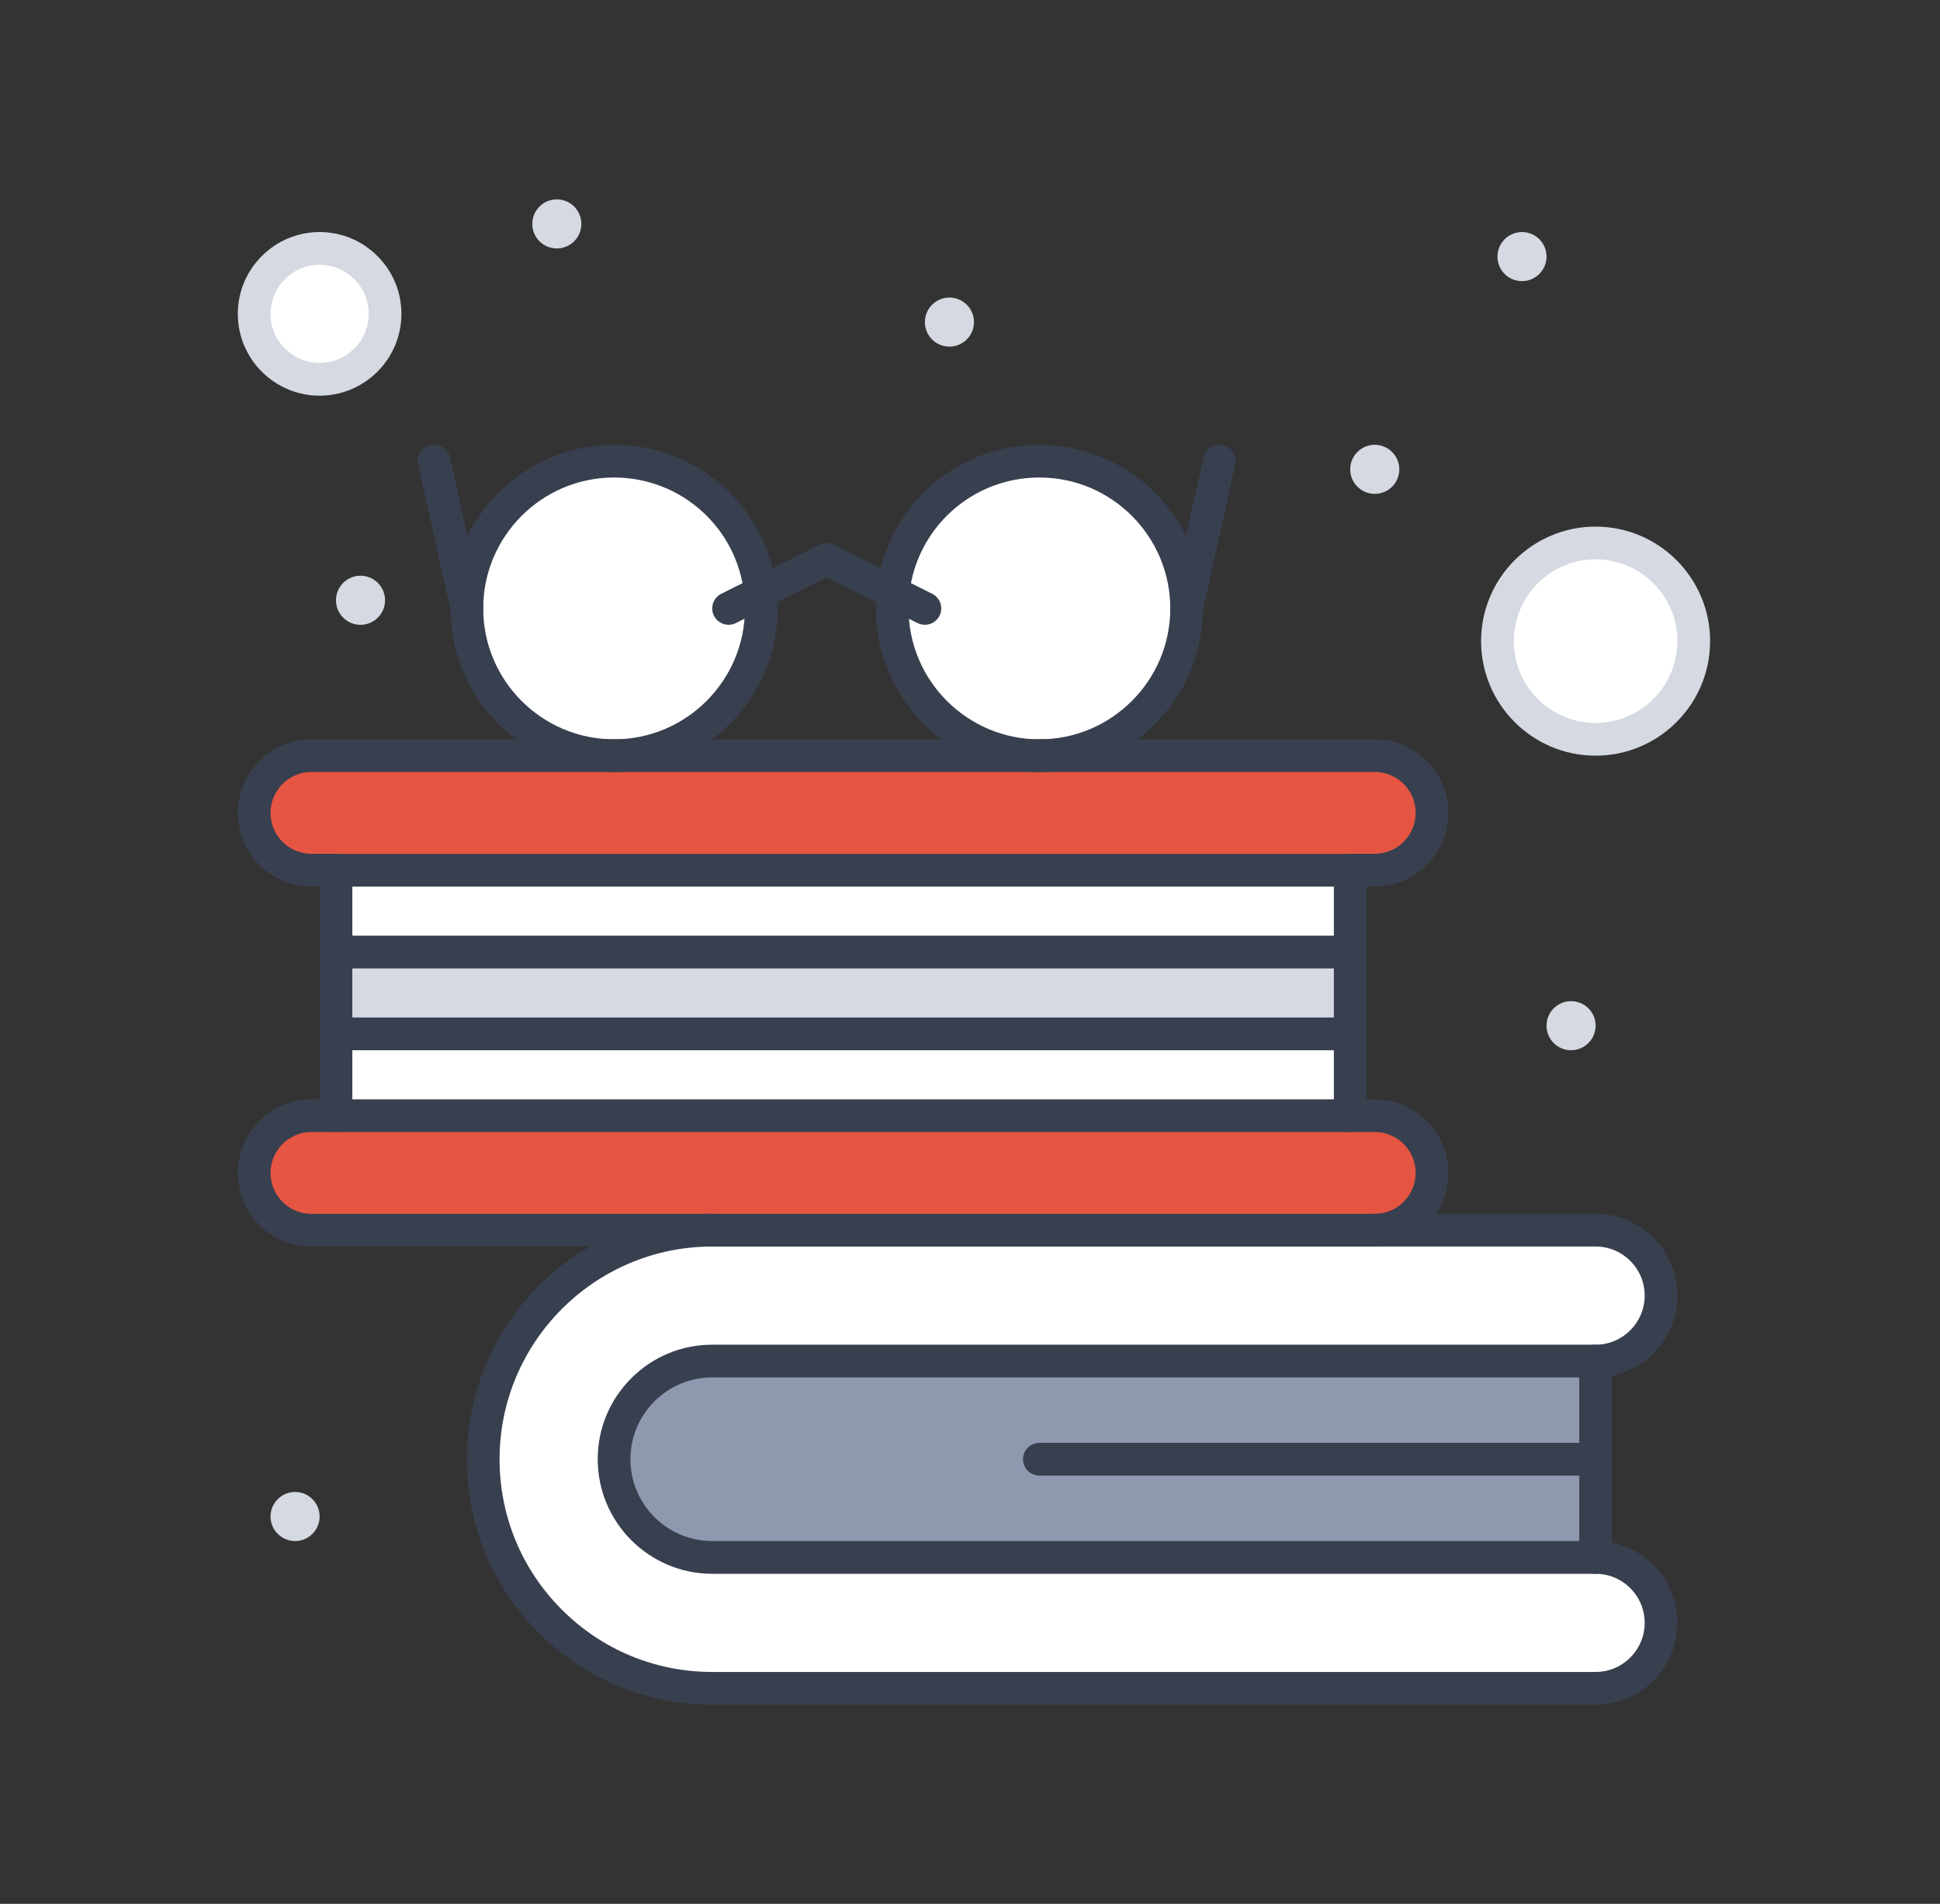 <svg width="106" height="104" viewBox="0 0 106 104" fill="none" xmlns="http://www.w3.org/2000/svg">
<rect x="0" y="0" width="106" height="104" fill="#333333" stroke="none"/>
<path d="M17.464 13.57C19.439 13.57 21.039 15.17 21.039 17.146C21.039 19.121 19.439 20.721 17.464 20.721C15.488 20.721 13.888 19.121 13.888 17.146C13.888 15.17 15.488 13.57 17.464 13.57Z" fill="white"/>
<path d="M41.551 32.365C41.581 32.651 41.597 32.941 41.597 33.236C41.597 37.678 37.995 41.28 33.553 41.28C29.11 41.28 25.508 37.678 25.508 33.236C25.508 28.794 29.11 25.191 33.553 25.191C37.7 25.191 41.116 28.332 41.551 32.365Z" fill="white"/>
<path d="M48.794 32.365C49.229 28.332 52.645 25.191 56.792 25.191C61.235 25.191 64.837 28.794 64.837 33.236C64.837 37.678 61.235 41.28 56.792 41.28C52.35 41.28 48.748 37.678 48.748 33.236C48.748 32.941 48.764 32.651 48.794 32.365Z" fill="white"/>
<path d="M87.183 40.386C90.145 40.386 92.546 37.985 92.546 35.023C92.546 32.061 90.145 29.66 87.183 29.66C84.221 29.66 81.82 32.061 81.82 35.023C81.82 37.985 84.221 40.386 87.183 40.386Z" fill="white"/>
<path d="M89.711 68.247C90.358 68.894 90.758 69.788 90.758 70.775C90.758 72.75 89.158 74.35 87.183 74.35H38.916C37.436 74.35 36.095 74.951 35.124 75.921C34.153 76.892 33.553 78.233 33.553 79.713C33.553 82.675 35.954 85.076 38.916 85.076H87.183C88.169 85.076 89.063 85.476 89.711 86.123C90.358 86.771 90.758 87.664 90.758 88.651C90.758 90.627 89.158 92.227 87.183 92.227H38.916C35.46 92.227 32.332 90.825 30.067 88.562C27.804 86.297 26.402 83.168 26.402 79.713C26.402 72.802 32.005 67.199 38.916 67.199H75.116H87.183C88.169 67.199 89.063 67.6 89.711 68.247Z" fill="white"/>
<path d="M18.358 56.477H73.775V60.946H18.358V56.477Z" fill="white"/>
<path d="M87.183 79.715V85.078H38.916C35.954 85.078 33.553 82.677 33.553 79.715C33.553 78.234 34.153 76.894 35.124 75.923C36.095 74.952 37.435 74.352 38.916 74.352H87.183V79.715Z" fill="#8E98AF"/>
<path d="M85.842 57.369C86.582 57.369 87.183 56.769 87.183 56.028C87.183 55.288 86.582 54.688 85.842 54.688C85.101 54.688 84.501 55.288 84.501 56.028C84.501 56.769 85.101 57.369 85.842 57.369Z" fill="#D5D9E1"/>
<path d="M83.161 15.357C83.901 15.357 84.501 14.757 84.501 14.017C84.501 13.276 83.901 12.676 83.161 12.676C82.42 12.676 81.82 13.276 81.82 14.017C81.82 14.757 82.42 15.357 83.161 15.357Z" fill="#D5D9E1"/>
<path d="M77.329 42.198C77.894 42.765 78.244 43.546 78.244 44.41C78.244 46.138 76.845 47.538 75.116 47.538H73.775H18.358H17.017C16.153 47.538 15.372 47.188 14.806 46.623C14.239 46.056 13.888 45.275 13.888 44.41C13.888 42.683 15.29 41.281 17.017 41.281H33.553H56.792H75.116C75.981 41.281 76.762 41.632 77.329 42.198Z" fill="#E65541"/>
<path d="M77.329 61.862C77.894 62.429 78.244 63.21 78.244 64.074C78.244 65.802 76.845 67.202 75.116 67.202H38.916H17.017C16.153 67.202 15.372 66.852 14.806 66.287C14.239 65.72 13.888 64.939 13.888 64.074C13.888 62.347 15.29 60.945 17.017 60.945H18.358H73.775H75.116C75.981 60.945 76.762 61.296 77.329 61.862Z" fill="#E65541"/>
<path d="M75.116 26.978C75.856 26.978 76.457 26.378 76.457 25.638C76.457 24.897 75.856 24.297 75.116 24.297C74.375 24.297 73.775 24.897 73.775 25.638C73.775 26.378 74.375 26.978 75.116 26.978Z" fill="#D5D9E1"/>
<path d="M18.358 52.008H73.775V56.477H18.358V52.008Z" fill="#D5D9E1"/>
<path d="M18.358 47.539H73.775V52.008H18.358V47.539Z" fill="white"/>
<path d="M51.876 18.935C52.617 18.935 53.217 18.335 53.217 17.595C53.217 16.854 52.617 16.254 51.876 16.254C51.136 16.254 50.535 16.854 50.535 17.595C50.535 18.335 51.136 18.935 51.876 18.935Z" fill="#D5D9E1"/>
<path d="M30.424 13.572C31.165 13.572 31.765 12.972 31.765 12.231C31.765 11.491 31.165 10.891 30.424 10.891C29.684 10.891 29.084 11.491 29.084 12.231C29.084 12.972 29.684 13.572 30.424 13.572Z" fill="#D5D9E1"/>
<path d="M19.698 34.131C20.439 34.131 21.039 33.53 21.039 32.79C21.039 32.05 20.439 31.449 19.698 31.449C18.958 31.449 18.358 32.05 18.358 32.79C18.358 33.53 18.958 34.131 19.698 34.131Z" fill="#D5D9E1"/>
<path d="M16.123 84.181C16.863 84.181 17.464 83.581 17.464 82.841C17.464 82.1 16.863 81.5 16.123 81.5C15.383 81.5 14.782 82.1 14.782 82.841C14.782 83.581 15.383 84.181 16.123 84.181Z" fill="#D5D9E1"/>
<path d="M87.183 93.12H38.916C35.336 93.12 31.969 91.725 29.435 89.193C26.902 86.659 25.508 83.292 25.508 79.712C25.508 72.319 31.523 66.305 38.916 66.305C39.409 66.305 39.809 66.705 39.809 67.198C39.809 67.692 39.409 68.092 38.916 68.092C32.508 68.092 27.296 73.305 27.296 79.712C27.296 82.815 28.504 85.733 30.699 87.929C32.895 90.123 35.813 91.332 38.916 91.332H87.183C88.661 91.332 89.864 90.129 89.864 88.65C89.864 87.935 89.585 87.261 89.078 86.755C88.572 86.248 87.898 85.969 87.183 85.969H38.916C35.465 85.969 32.659 83.162 32.659 79.712C32.659 78.042 33.31 76.471 34.492 75.288C35.674 74.106 37.245 73.455 38.916 73.455H87.183C88.661 73.455 89.864 72.252 89.864 70.774C89.864 70.058 89.585 69.385 89.078 68.878C88.572 68.371 87.898 68.092 87.183 68.092H75.116C74.622 68.092 74.222 67.692 74.222 67.198C74.222 66.705 74.622 66.305 75.116 66.305H87.183C88.376 66.305 89.498 66.77 90.342 67.614C91.186 68.459 91.652 69.581 91.652 70.774C91.652 73.238 89.647 75.243 87.183 75.243H38.916C37.723 75.243 36.6 75.708 35.756 76.553C34.911 77.397 34.446 78.519 34.446 79.712C34.446 82.177 36.451 84.181 38.916 84.181H87.183C88.376 84.181 89.498 84.647 90.342 85.491C91.186 86.335 91.652 87.457 91.652 88.65C91.652 91.115 89.647 93.12 87.183 93.12Z" fill="#383F4F"/>
<path d="M87.183 80.604H56.792C56.298 80.604 55.898 80.204 55.898 79.71C55.898 79.217 56.298 78.816 56.792 78.816H87.183C87.676 78.816 88.076 79.217 88.076 79.71C88.076 80.204 87.676 80.604 87.183 80.604Z" fill="#383F4F"/>
<path d="M75.115 68.095H17.016C15.944 68.095 14.935 67.678 14.174 66.919C13.413 66.158 12.994 65.148 12.994 64.073C12.994 61.855 14.798 60.051 17.016 60.051H18.357C18.851 60.051 19.251 60.451 19.251 60.945C19.251 61.438 18.851 61.838 18.357 61.838H17.016C15.784 61.838 14.782 62.841 14.782 64.073C14.782 64.67 15.015 65.231 15.437 65.654C15.859 66.075 16.421 66.308 17.016 66.308H75.115C76.348 66.308 77.35 65.305 77.35 64.073C77.35 63.477 77.118 62.916 76.696 62.493C76.274 62.071 75.713 61.838 75.115 61.838H73.775C73.281 61.838 72.881 61.438 72.881 60.945C72.881 60.451 73.281 60.051 73.775 60.051H75.115C76.19 60.051 77.2 60.469 77.96 61.23C78.72 61.992 79.138 63.001 79.138 64.073C79.138 66.291 77.333 68.095 75.115 68.095Z" fill="#383F4F"/>
<path d="M75.115 48.427H73.775C73.281 48.427 72.881 48.027 72.881 47.533C72.881 47.04 73.281 46.64 73.775 46.64H75.115C76.348 46.64 77.35 45.637 77.35 44.405C77.35 43.809 77.118 43.248 76.696 42.825C76.274 42.403 75.713 42.17 75.115 42.17H17.016C15.784 42.17 14.782 43.173 14.782 44.405C14.782 45.002 15.015 45.563 15.437 45.986C15.859 46.407 16.421 46.64 17.016 46.64H18.357C18.851 46.64 19.251 47.04 19.251 47.533C19.251 48.027 18.851 48.427 18.357 48.427H17.016C15.944 48.427 14.935 48.01 14.174 47.251C13.413 46.49 12.994 45.48 12.994 44.405C12.994 42.187 14.798 40.383 17.016 40.383H75.115C76.19 40.383 77.2 40.801 77.96 41.562C78.72 42.323 79.138 43.333 79.138 44.405C79.138 46.623 77.333 48.427 75.115 48.427Z" fill="#383F4F"/>
<path d="M73.775 61.84H18.358C17.864 61.84 17.464 61.439 17.464 60.946V47.538C17.464 47.045 17.864 46.645 18.358 46.645H73.775C74.269 46.645 74.669 47.045 74.669 47.538V60.946C74.669 61.439 74.269 61.84 73.775 61.84ZM19.251 60.052H72.881V48.432H19.251V60.052Z" fill="#383F4F"/>
<path d="M73.775 52.901H18.358C17.864 52.901 17.464 52.501 17.464 52.007C17.464 51.514 17.864 51.113 18.358 51.113H73.775C74.269 51.113 74.669 51.514 74.669 52.007C74.669 52.501 74.269 52.901 73.775 52.901Z" fill="#383F4F"/>
<path d="M73.775 57.37H18.358C17.864 57.37 17.464 56.969 17.464 56.476C17.464 55.982 17.864 55.582 18.358 55.582H73.775C74.269 55.582 74.669 55.982 74.669 56.476C74.669 56.969 74.269 57.37 73.775 57.37Z" fill="#383F4F"/>
<path d="M87.182 85.971C86.689 85.971 86.289 85.57 86.289 85.077V74.351C86.289 73.857 86.689 73.457 87.182 73.457C87.676 73.457 88.076 73.857 88.076 74.351V85.077C88.076 85.57 87.676 85.971 87.182 85.971Z" fill="#383F4F"/>
<path d="M33.552 42.173C28.624 42.173 24.614 38.164 24.614 33.235C24.614 28.307 28.624 24.297 33.552 24.297C38.129 24.297 41.95 27.724 42.439 32.269C42.439 32.269 42.439 32.27 42.439 32.27C42.473 32.592 42.491 32.916 42.491 33.235C42.491 38.164 38.481 42.173 33.552 42.173ZM33.552 26.084C29.61 26.084 26.402 29.292 26.402 33.235C26.402 37.178 29.61 40.386 33.552 40.386C37.495 40.386 40.703 37.178 40.703 33.235C40.703 32.979 40.689 32.718 40.661 32.459C40.27 28.825 37.213 26.084 33.552 26.084Z" fill="#383F4F"/>
<path d="M56.792 42.173C51.864 42.173 47.854 38.164 47.854 33.235C47.854 32.916 47.871 32.592 47.905 32.27C48.395 27.724 52.215 24.297 56.792 24.297C61.721 24.297 65.73 28.307 65.73 33.235C65.73 38.164 61.721 42.173 56.792 42.173ZM56.792 26.084C53.131 26.084 50.074 28.826 49.683 32.46C49.655 32.718 49.641 32.979 49.641 33.235C49.641 37.178 52.849 40.386 56.792 40.386C60.735 40.386 63.943 37.178 63.943 33.235C63.943 29.292 60.735 26.084 56.792 26.084Z" fill="#383F4F"/>
<path d="M50.535 34.13C50.4 34.13 50.264 34.099 50.136 34.035L45.172 31.553L40.209 34.035C39.768 34.256 39.231 34.077 39.01 33.635C38.789 33.194 38.968 32.657 39.41 32.436L44.773 29.755C45.024 29.629 45.32 29.629 45.572 29.755L50.935 32.436C51.377 32.657 51.556 33.194 51.335 33.635C51.178 33.948 50.862 34.13 50.535 34.13Z" fill="#383F4F"/>
<path d="M64.837 34.129C64.773 34.129 64.708 34.122 64.642 34.108C64.161 34.001 63.857 33.523 63.964 33.041L65.751 24.997C65.859 24.515 66.335 24.211 66.818 24.318C67.3 24.425 67.604 24.903 67.497 25.385L65.709 33.429C65.616 33.846 65.247 34.129 64.837 34.129Z" fill="#383F4F"/>
<path d="M25.507 34.129C25.098 34.129 24.728 33.846 24.636 33.429L22.848 25.385C22.741 24.903 23.045 24.425 23.526 24.318C24.008 24.211 24.486 24.515 24.593 24.997L26.381 33.041C26.488 33.523 26.184 34.001 25.702 34.108C25.637 34.122 25.571 34.129 25.507 34.129Z" fill="#383F4F"/>
<path d="M87.182 41.279C83.732 41.279 80.925 38.472 80.925 35.023C80.925 31.572 83.732 28.766 87.182 28.766C90.632 28.766 93.439 31.572 93.439 35.023C93.439 38.472 90.632 41.279 87.182 41.279ZM87.182 30.553C84.718 30.553 82.713 32.558 82.713 35.023C82.713 37.487 84.718 39.492 87.182 39.492C89.647 39.492 91.651 37.487 91.651 35.023C91.651 32.558 89.647 30.553 87.182 30.553Z" fill="#D5D9E1"/>
<path d="M17.463 21.614C14.999 21.614 12.994 19.609 12.994 17.145C12.994 14.681 14.999 12.676 17.463 12.676C19.928 12.676 21.933 14.681 21.933 17.145C21.933 19.609 19.928 21.614 17.463 21.614ZM17.463 14.463C15.985 14.463 14.782 15.666 14.782 17.145C14.782 18.623 15.985 19.826 17.463 19.826C18.942 19.826 20.145 18.623 20.145 17.145C20.145 15.666 18.942 14.463 17.463 14.463Z" fill="#D5D9E1"/>
</svg>
